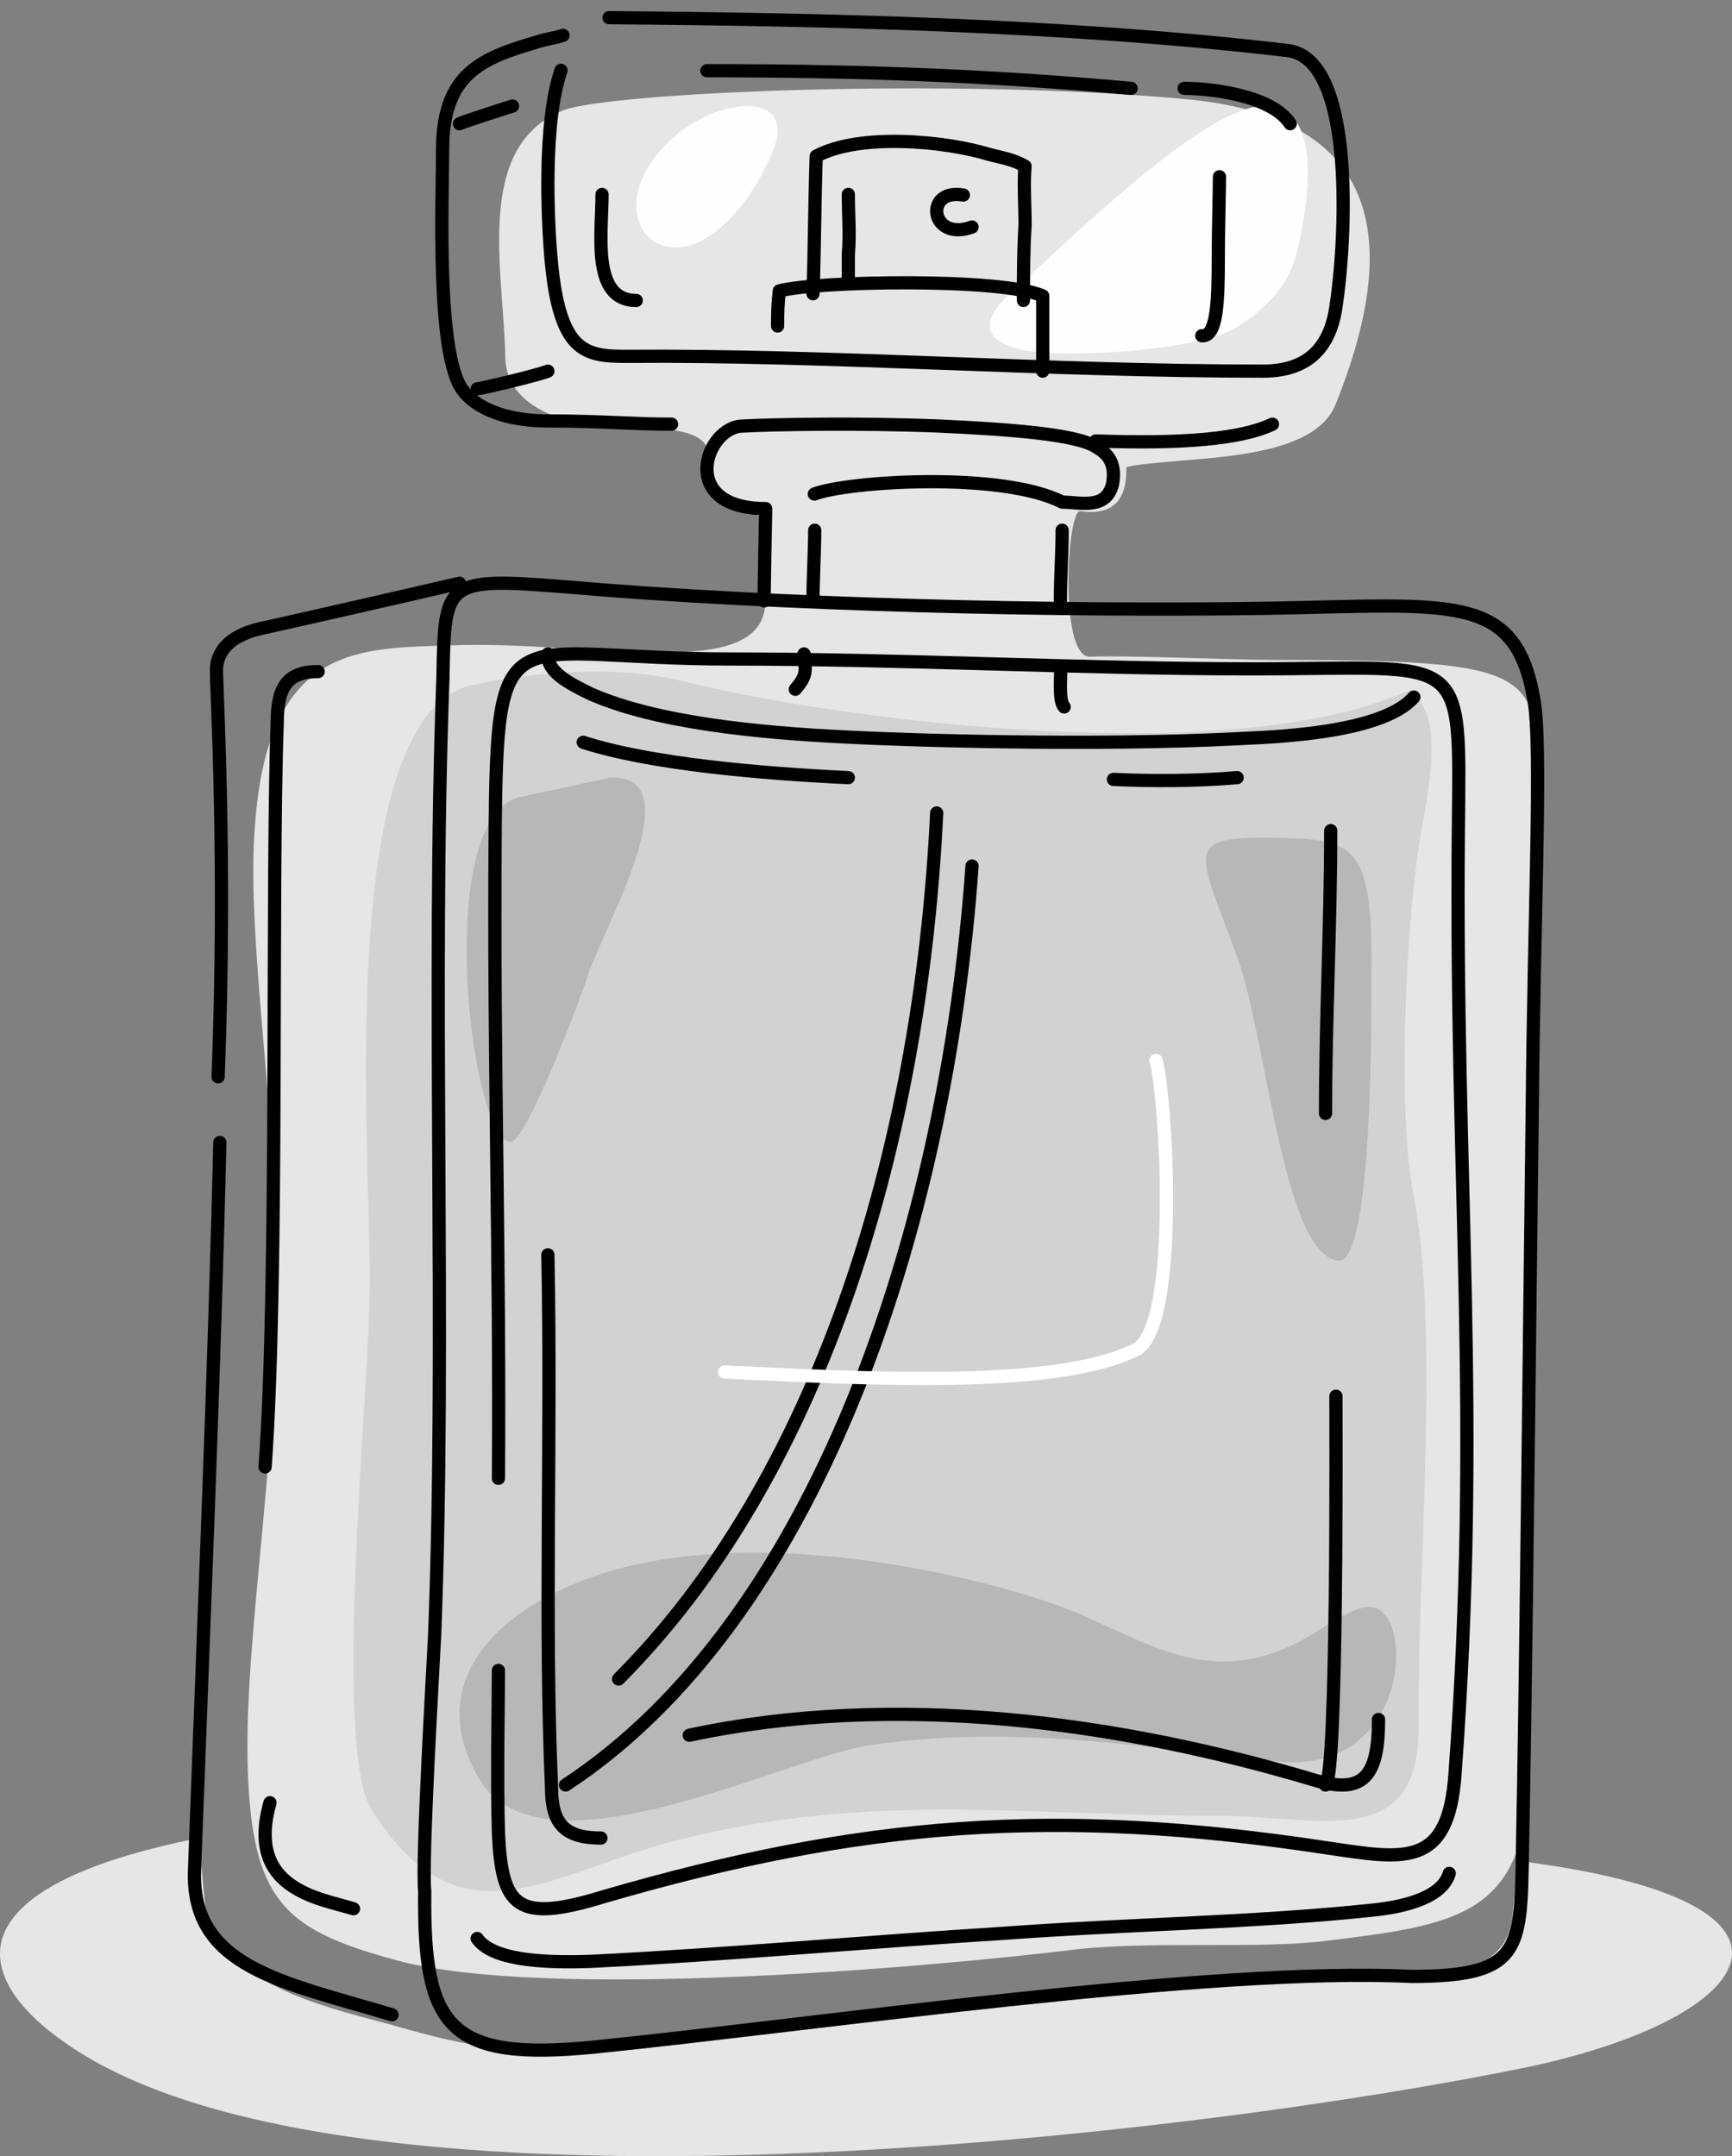 <svg width="98" height="122" viewBox="0 0 98 122" xmlns="http://www.w3.org/2000/svg"><rect x="0" y="0" width="98" height="122" fill="#808080" stroke="none"/><g fill="none" fill-rule="evenodd"><path d="M11.263 104c.093.832.28 3.789.468 4.435 1.498 3.789 5.712 4.898 10.3 6.099 2.248.647 4.589 1.294 6.93 1.386 5.43.277 10.3-.647 15.45-1.294 8.99-1.109 18.822-2.125 28.373-2.68 5.9-.369 12.735 1.11 12.829-3.973l.28-2.68c18.354 2.31 13.578 8.871.656 11.643-18.26 3.789-66.859 9.795-82.777-1.293-5.525-3.789-6.461-8.87 7.49-11.643z" fill="#E6E6E6"/><path d="M31.869 6.242c2.625-1.018 21.752-1.85 35.066-.647 10.689.925 12.658 7.312 8.626 17.309-1.406 3.425-8.813 2.87-11.814 3.517-.093.093.375 2.962-2.625 2.5-.75-.093-1.219 8.33.563 8.238 2.344-.093 7.875.185 10.782.185 16.033 0 14.533.833 14.345 9.719C86.72 49.47 87 64.187 87 67.797c0 2.407-.563 4.906-.563 7.96-.093 8.331.094 15.551.094 24.252-.094 8.423-4.032 8.886-11.532 9.812-3.657.463-9.658 0-13.97.463-9.002 1.11-30.285 2.87-38.536.648-6.189-1.666-8.064-3.24-8.439-9.997-.375-6.85 1.313-15.736 1.594-26.473.281-10.182-1.781-21.105-1.219-27.77.75-10.366 6-9.996 11.251-10.181 7.783-.278 17.627 2.221 17.627-2.5.094-5.46 1.126-4.165-2.625-5.738-.469-.186-.281-1.944-.375-2.315-.469-1.11-.562-1.758-4.97-1.758-2.624 0-6.75-.833-6.75-4.073-.094-4.813-1.781-11.848 3.282-13.885z" fill="#E6E6E6"/><path d="M79.344 39.218c-9.644 4.173-30.973 1.762-40.989-.742-3.524-.834-8.253-.463-11.592.279-7.975 1.669-5.75 27.171-5.842 33.849 0 6.027-2.133 26.151.093 29.768 5.008 7.976 10.015 3.617 17.249 1.762 10.942-2.782 19.567-1.39 30.788-1.39 5.564 0 11.314 2.132 11.22-5.194-.092-8.161 1.206-22.257-.277-29.862-.928-4.544-.464-14.93.278-19.753.37-2.41 1.484-6.862-.093-8.439-.37-.37 0-.556-.835-.278z" fill="#D2D2D2"/><path d="M73.366 14.335c-.367 1.508-1.379 2.922-3.493 4.241-1.562.943-6.434 1.508-10.018 1.414-1.93 0-5.975-.566-2.482-3.582 3.125-2.827 10.203-9.802 13.695-10.367 3.769-.566 3.125 4.9 2.298 8.294z" fill="#FEFEFE"/><path d="M72.293 47.41c4.283.092 5.4.276 5.307 7.729 0 1.932.093 16.376-1.862 16.192-3.166-.276-4.097-12.88-5.773-17.296-2.235-6.073-3.073-6.717 2.328-6.625zM27.13 100.68c3.538 5.888 17.227-1.196 22.07-1.932 8.194-1.196 15.177.092 23.186.92 7.542.736 7.729-8.924 5.028-8.74-.559 0-1.676.552-2.607 1.196-5.587 3.68-9.126 1.196-13.782-.828-3.166-1.38-14.713-4.692-24.21-2.944-6.985 1.288-13.503 5.888-9.685 12.328zm7.356-56.673c4.75-.276-.28 8.373-1.21 11.133-.373 1.196-3.446 9.384-4.377 9.476-2.235.092-4.47-18.217.466-19.505.465-.092 5.121-1.104 5.121-1.104z" fill="#B7B7B7"/><path d="M25.064 38.316c-.656 17.45.187 37.221-.468 54.114-.094 1.95-.75 12.995-.563 14.573-.093 7.704 1.312 9.653 9.649 8.818 12.74-1.3 34.847-4.548 46.181-3.991 6.183 0 6.183-1.485 6.276-6.869.188-9.096.375-27.382.562-42.511.094-10.767.563-20.142.094-22.834-1.03-6.126-4.59-5.384-15.081-5.198-11.71.186-27.822-.186-39.625-1.207-6.931-.557-6.931-.37-7.025 5.105z" stroke="#000" stroke-width=".748" stroke-linecap="round" stroke-linejoin="round"/><path d="M28.202 94.516c0 1.765-.093 6.039 0 9.197.187 4.181 1.028 5.11 5.89 3.624 14.676-4.274 25.613-5.11 40.945-2.788 4.393.65 6.917 1.208 7.291-4.18 1.496-20.346 0-33.353.187-53.234.094-10.498.56-9.29-11.685-9.29-9.535 0-19.725-.558-29.54-.558-12.714 0-13.181-2.973-13.275 10.22-.093 12.077.28 24.062.187 36.139" stroke="#000" stroke-width=".748" stroke-linecap="round" stroke-linejoin="round"/><path d="M31.005 37c-.094 1.01 1.22 1.683 2.44 2.272 3.66 1.6 9.292 2.188 14.642 2.44 3.192.169 13.798.506 21.964.085 1.22-.084 8.072-.168 9.949-2.357M33 42c3.796 1.23 10.093 1.77 15 2M63 44.1c2.139.1 4.667.1 7-.1M34 104c-2.069 0-2.793-.827-2.793-2.85-.414-9.376 0-19.763-.207-30.15M78 97.29c0 3.075-.755 4.265-3.494 3.471C63.27 97.39 50.615 95.704 39 98.183M53 46c-.938 19.526-6.938 37.935-18 49M55 49c-1.472 20.781-8.924 42.774-23 52M26 33c-.764.186-8.882 2.041-10.983 2.505-1.433.279-2.675.928-2.77 2.32 0 1.391.573 10.763.095 23.103m.096 3.711c-.287 12.526-.955 28.392-1.433 41.196-.19 5.474 4.967 6.31 11.175 8.165M82 106c-.372 1.294-2.327 1.892-4.467 2.09-6.607.697-13.96.797-20.66 1.295-8.003.498-15.448 1.194-23.452 1.593-2.885.1-5.583-.1-6.421-1.295M34.46 1c11.613.093 25.755.372 38.399 1.86 3.933.466 3.278 11.07 2.716 14.605C75.2 19.791 73.889 21 71.455 21c-12.27 0-24.632-.93-36.058-.837-2.342 0-3.747-.28-4.215-5.489-.187-2.046-.468-7.72.562-10.697" stroke="#000" stroke-width=".748" stroke-linecap="round" stroke-linejoin="round"/><path d="M31.857 2c-.576.182-.864.182-1.44.364-3.07.909-5.374 1.727-5.374 6.09 0 2.819-.384 11.637 1.151 13.637.96 1.273 2.976 1.727 4.8 1.727 2.975 0 4.798.182 7.006.182M27 22c.178 0 3.378-.75 4-1M26 7c.343-.154 2.743-.923 3-1M72 24c-1.802.863-5.225 1.122-10 .95M40 4c8.336 0 15.664.25 24 1M67 5c1.57 0 4.985.421 6 2M57.908 17c0-1.424 0-2.753.092-4.271 0-1.14-.092-2.373 0-3.323-.641-.38-1.282-.474-2.015-.664-2.474-.76-7.329-1.234-9.802.095-.091 2.563-.091 5.22-.183 7.783M54.507 11.035c-2.268-.394-1.873 2.676.493 1.81" stroke="#000" stroke-width=".748" stroke-linecap="round" stroke-linejoin="round"/><path d="M59 21v-4.255c-2.278-1.04-12.816-.85-14.905-.284-.095.851-.095 1.23-.095 1.986M46.076 27.954c1.925-.733 10.635-1.283 14.027.458 1.009 0 2.476.458 2.843-1.008.183-1.008-.092-1.65-.917-2.107-1.1-.733-4.951-1.008-8.893-1.191-4.585-.183-9.352-.092-11.094 0-2.109 0-3.76 4.672 1.283 4.672 0 0-.091 4.49-.091 5.222M60.098 30c0 1.4-.098 2.5-.098 4M46.098 30c0 1.143-.098 2.762-.098 4M34.065 11c0 2.206-.615 6 1.935 6M48 11c0 1.2.098 2.2 0 3.4V16M45.492 37c.098.96.196 1.2-.492 2M60.016 38c0 .476-.099 1.714.196 2M69 10c0 .802-.067 2.94-.067 4.632 0 2.405-.066 4.454-.933 4.365M75.59 79c0 1.794.098 21.528-.59 22M75.295 47c0 5.333-.295 10.667-.295 16M15.276 102c-1.378 4.886 2.756 5.4 4.724 6" stroke="#000" stroke-width=".748" stroke-linecap="round" stroke-linejoin="round"/><path d="M65.406 60c.557 1.818 1.392 14.997-1.114 16.36-4.547 2.272-15.311 1.636-23.292 1.273" stroke="#FFF" stroke-width=".748" stroke-linecap="round" stroke-linejoin="round"/><path d="M18 38c-1.714 0-2.314.837-2.314 2.882C15.343 50.366 15.77 72.401 15 83" stroke="#000" stroke-width=".748" stroke-linecap="round" stroke-linejoin="round"/><path d="M43.654 8.737c-1.14 2.587-2.564 4.065-3.798 4.804-3.228 1.756-5.602-1.848-2.184-5.358 2.659-2.772 7.69-3.234 5.982.554z" fill="#FEFEFE"/></g></svg>
